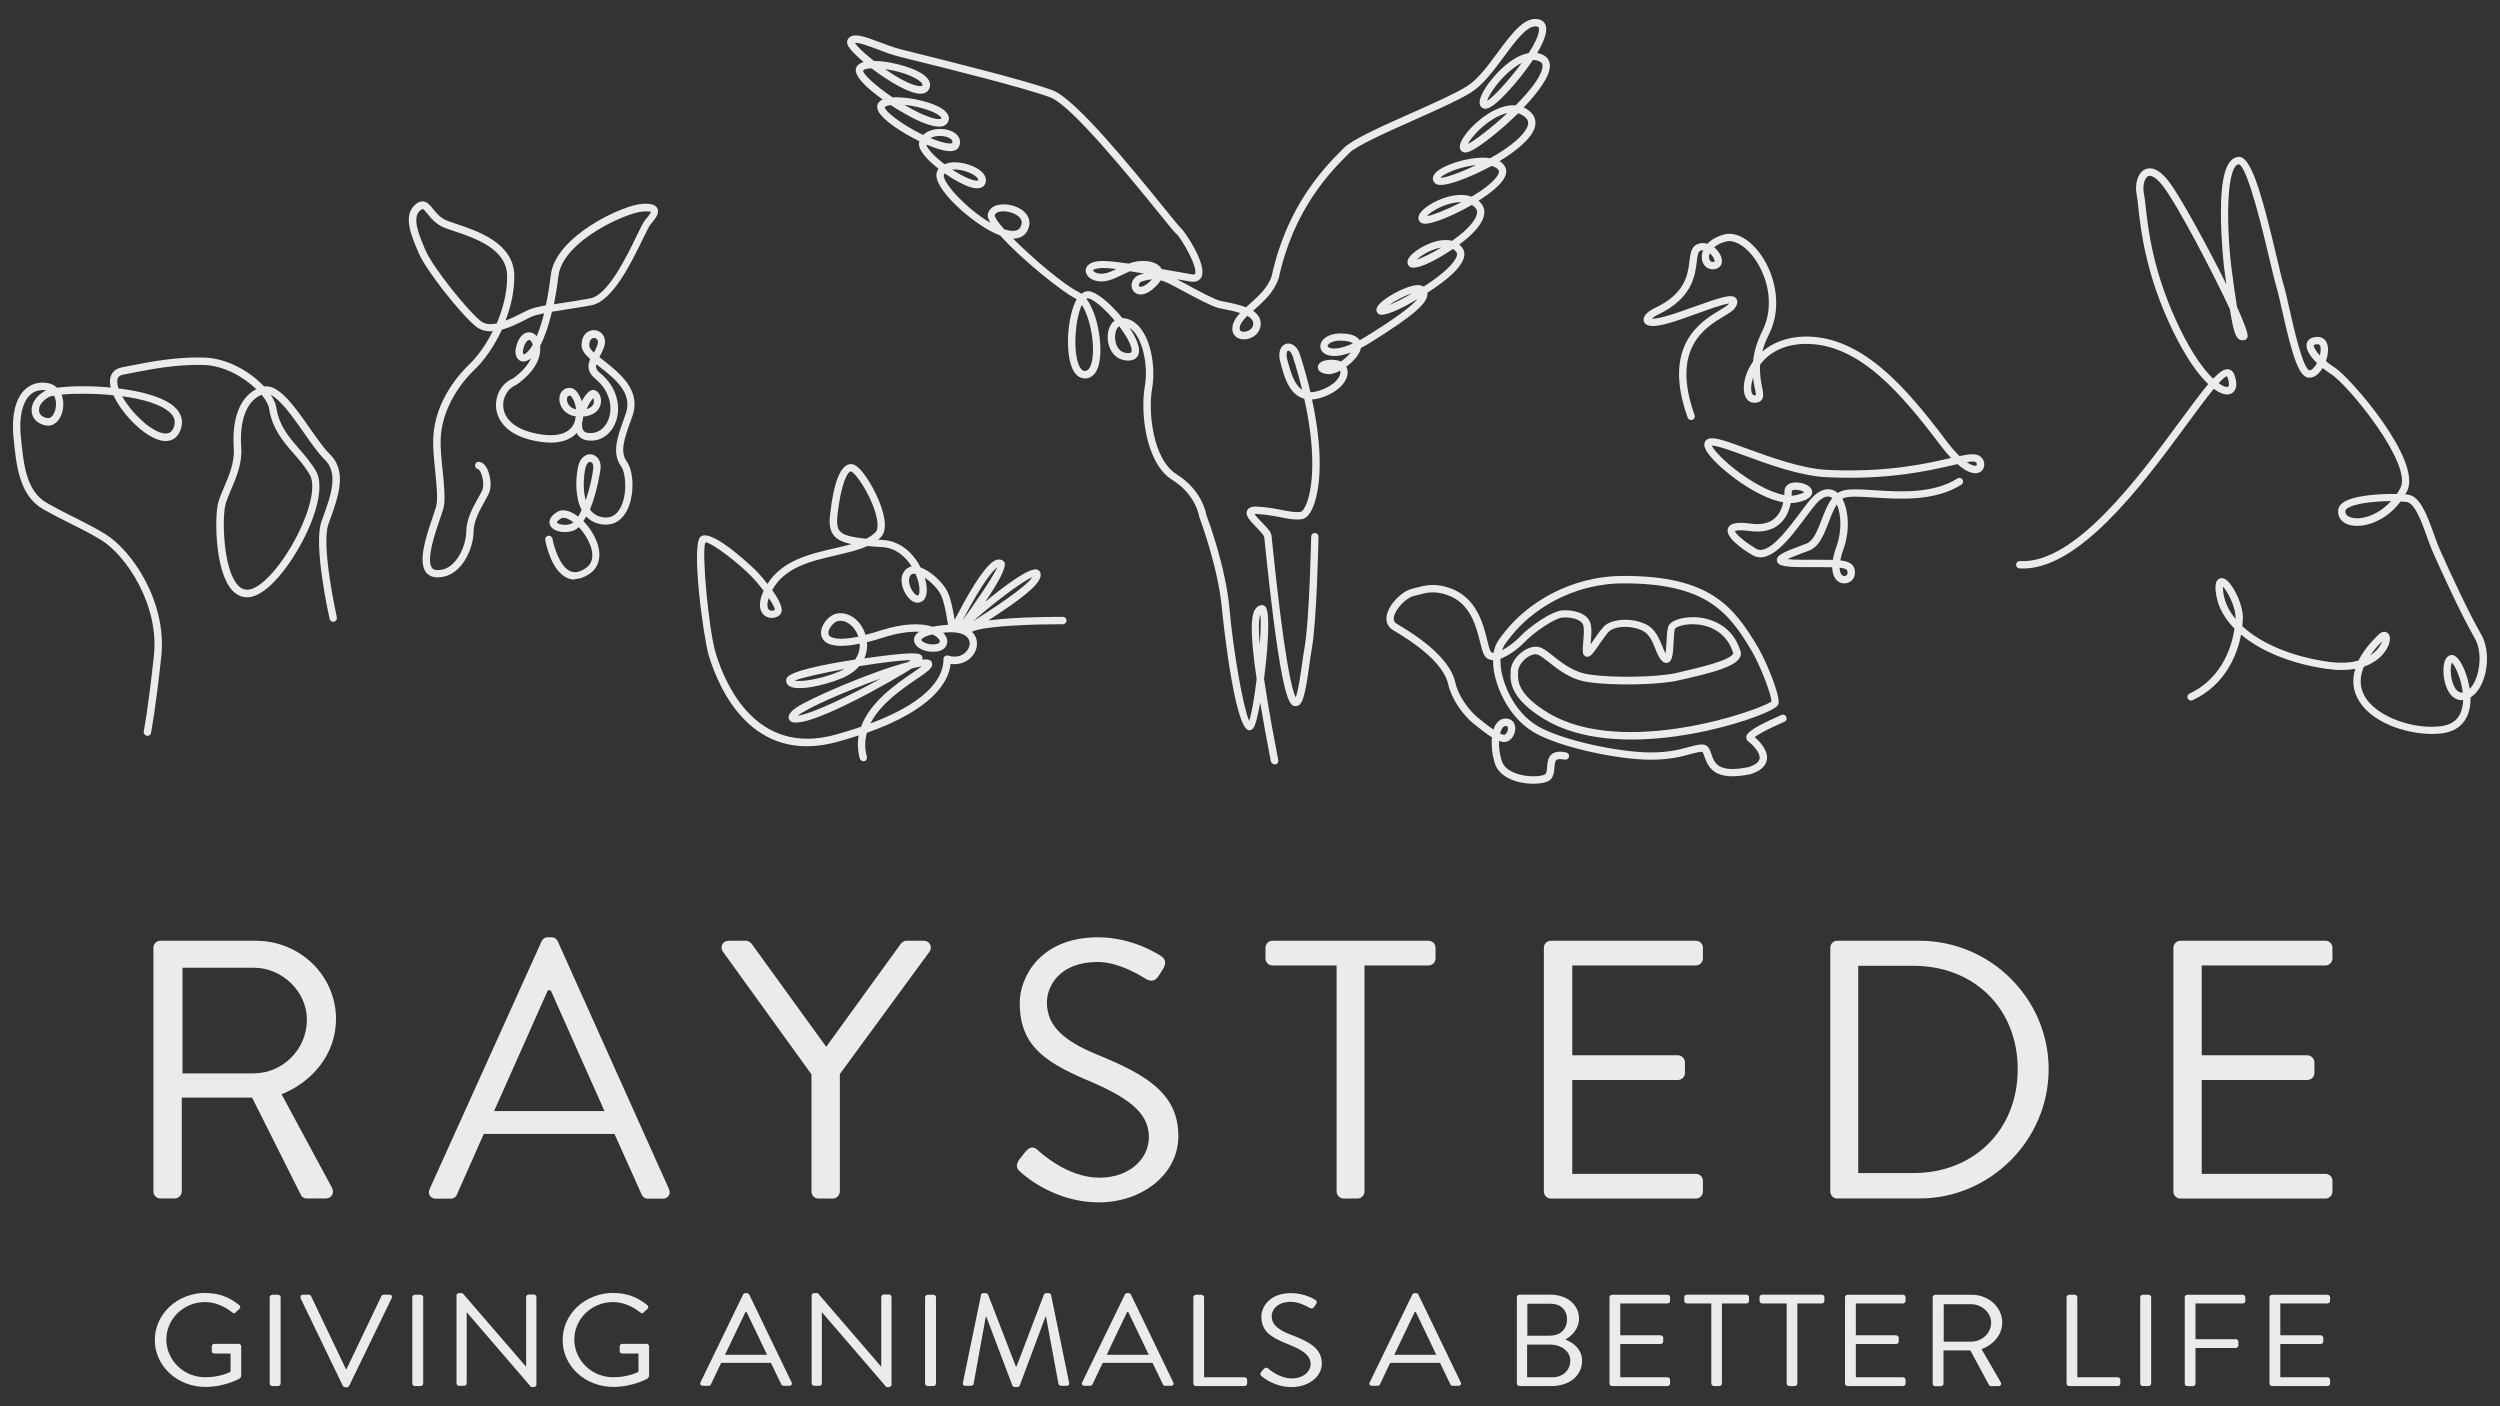 <svg width="96" height="54" viewBox="0 0 96 54" fill="none" xmlns="http://www.w3.org/2000/svg"><rect x="0" y="0" width="96" height="54" fill="#333333" stroke="none"/><g opacity="0.9" clip-path="url(#clip0_2810_48036)"><path d="M7.887 49.651C8.43 49.651 8.823 49.827 9.191 50.118C9.234 50.158 9.239 50.217 9.197 50.257C9.149 50.302 9.089 50.353 9.047 50.395C8.999 50.447 8.965 50.441 8.908 50.39C8.634 50.166 8.246 49.999 7.884 49.999C7.032 49.999 6.387 50.661 6.387 51.437C6.387 52.212 7.032 52.886 7.884 52.886C8.478 52.886 8.854 52.676 8.854 52.676V51.975H8.235C8.175 51.975 8.133 51.935 8.133 51.884V51.7C8.133 51.644 8.175 51.604 8.235 51.604H9.166C9.22 51.604 9.262 51.649 9.262 51.7V52.846L9.22 52.925C9.22 52.925 8.671 53.257 7.889 53.257C6.811 53.257 5.945 52.459 5.945 51.457C5.945 50.455 6.811 49.648 7.889 49.648" fill="white"/><path d="M10.357 49.812C10.357 49.764 10.405 49.719 10.459 49.719H10.674C10.728 49.719 10.776 49.764 10.776 49.812V53.129C10.776 53.18 10.728 53.225 10.674 53.225H10.459C10.405 53.225 10.357 53.18 10.357 53.129V49.812Z" fill="white"/><path d="M11.547 49.845C11.516 49.78 11.559 49.715 11.638 49.715H11.853C11.901 49.715 11.935 49.746 11.944 49.769L13.285 52.576H13.305L14.646 49.769C14.657 49.743 14.694 49.715 14.737 49.715H14.952C15.031 49.715 15.076 49.78 15.042 49.845L13.407 53.218C13.39 53.249 13.356 53.272 13.313 53.272H13.259C13.223 53.272 13.183 53.247 13.166 53.218L11.539 49.845H11.547Z" fill="white"/><path d="M15.832 49.812C15.832 49.764 15.88 49.719 15.934 49.719H16.149C16.203 49.719 16.251 49.764 16.251 49.812V53.129C16.251 53.18 16.203 53.225 16.149 53.225H15.934C15.88 53.225 15.832 53.18 15.832 53.129V49.812Z" fill="white"/><path d="M17.527 49.747C17.527 49.696 17.576 49.656 17.629 49.656H17.762L20.193 52.472H20.204V49.801C20.204 49.752 20.247 49.707 20.306 49.707H20.496C20.547 49.707 20.598 49.752 20.598 49.801V53.174C20.598 53.225 20.55 53.264 20.496 53.264H20.397L17.926 50.395H17.921V53.12C17.921 53.171 17.878 53.216 17.819 53.216H17.632C17.578 53.216 17.53 53.171 17.53 53.12V49.747H17.527Z" fill="white"/><path d="M23.558 49.651C24.101 49.651 24.495 49.827 24.86 50.118C24.902 50.158 24.908 50.217 24.866 50.257C24.817 50.302 24.758 50.353 24.715 50.395C24.667 50.447 24.634 50.441 24.574 50.39C24.299 50.166 23.912 49.999 23.55 49.999C22.698 49.999 22.053 50.661 22.053 51.437C22.053 52.212 22.701 52.886 23.55 52.886C24.141 52.886 24.517 52.676 24.517 52.676V51.975H23.898C23.838 51.975 23.796 51.935 23.796 51.884V51.7C23.796 51.644 23.838 51.604 23.898 51.604H24.829C24.883 51.604 24.925 51.649 24.925 51.7V52.846L24.883 52.925C24.883 52.925 24.334 53.257 23.552 53.257C22.474 53.257 21.605 52.459 21.605 51.457C21.605 50.455 22.474 49.648 23.552 49.648" fill="white"/><path d="M29.456 52.025C29.192 51.479 28.932 50.927 28.669 50.381H28.626L27.84 52.025H29.456ZM26.897 53.086L28.533 49.713C28.55 49.682 28.575 49.656 28.623 49.656H28.677C28.725 49.656 28.754 49.682 28.771 49.713L30.398 53.086C30.429 53.151 30.387 53.216 30.307 53.216H30.092C30.044 53.216 30.01 53.185 30.002 53.16L29.603 52.333H27.692L27.299 53.16C27.288 53.185 27.257 53.216 27.209 53.216H26.991C26.911 53.216 26.866 53.151 26.9 53.086" fill="white"/><path d="M31.164 49.747C31.164 49.696 31.212 49.656 31.266 49.656H31.402L33.83 52.472H33.841V49.801C33.841 49.752 33.884 49.707 33.943 49.707H34.133C34.186 49.707 34.234 49.752 34.234 49.801V53.174C34.234 53.225 34.186 53.264 34.133 53.264H34.036L31.566 50.395H31.56V53.12C31.56 53.171 31.518 53.216 31.458 53.216H31.269C31.215 53.216 31.167 53.171 31.167 53.12V49.747H31.164Z" fill="white"/><path d="M35.523 49.812C35.523 49.764 35.572 49.719 35.625 49.719H35.84C35.894 49.719 35.942 49.764 35.942 49.812V53.129C35.942 53.18 35.894 53.225 35.84 53.225H35.625C35.572 53.225 35.523 53.18 35.523 53.129V49.812Z" fill="white"/><path d="M37.664 49.727C37.675 49.687 37.717 49.656 37.763 49.656H37.848C37.884 49.656 37.93 49.682 37.941 49.71L39.008 52.472H39.036L40.086 49.71C40.097 49.682 40.14 49.656 40.177 49.656H40.264C40.307 49.656 40.349 49.687 40.361 49.727L41.054 53.095C41.071 53.165 41.037 53.216 40.958 53.216H40.743C40.7 53.216 40.658 53.179 40.646 53.145L40.168 50.565H40.145L39.155 53.211C39.144 53.242 39.096 53.264 39.064 53.264H38.968C38.937 53.264 38.886 53.239 38.878 53.211L37.876 50.565H37.853L37.386 53.145C37.381 53.179 37.33 53.216 37.29 53.216H37.075C36.993 53.216 36.962 53.165 36.976 53.095L37.672 49.727H37.664Z" fill="white"/><path d="M44.113 52.025C43.849 51.479 43.589 50.927 43.326 50.381H43.281L42.497 52.025H44.113ZM41.554 53.086L43.193 49.713C43.21 49.682 43.235 49.656 43.283 49.656H43.337C43.385 49.656 43.411 49.682 43.428 49.713L45.055 53.086C45.086 53.151 45.044 53.216 44.962 53.216H44.746C44.698 53.216 44.667 53.185 44.656 53.16L44.257 52.333H42.344L41.951 53.16C41.939 53.185 41.908 53.216 41.86 53.216H41.645C41.566 53.216 41.52 53.151 41.554 53.086Z" fill="white"/><path d="M45.824 49.812C45.824 49.764 45.867 49.719 45.926 49.719H46.136C46.189 49.719 46.237 49.764 46.237 49.812V52.888H47.788C47.848 52.888 47.89 52.934 47.89 52.982V53.129C47.89 53.18 47.848 53.225 47.788 53.225H45.926C45.867 53.225 45.824 53.18 45.824 53.129V49.812Z" fill="white"/><path d="M48.426 52.69C48.451 52.659 48.48 52.625 48.505 52.594C48.559 52.529 48.618 52.489 48.695 52.548C48.731 52.58 49.125 52.931 49.606 52.931C50.042 52.931 50.328 52.673 50.328 52.379C50.328 52.031 50.005 51.827 49.385 51.586C48.794 51.346 48.437 51.119 48.437 50.55C48.437 50.208 48.729 49.656 49.583 49.656C50.11 49.656 50.503 49.911 50.503 49.911C50.537 49.928 50.599 49.987 50.537 50.081C50.514 50.112 50.495 50.146 50.472 50.174C50.424 50.245 50.37 50.265 50.282 50.219C50.245 50.2 49.906 49.99 49.578 49.99C49.006 49.99 48.833 50.33 48.833 50.542C48.833 50.879 49.108 51.074 49.561 51.249C50.288 51.524 50.758 51.782 50.758 52.362C50.758 52.882 50.223 53.264 49.595 53.264C48.966 53.264 48.528 52.916 48.46 52.857C48.417 52.823 48.364 52.783 48.429 52.687" fill="white"/><path d="M55.154 52.025C54.891 51.479 54.631 50.927 54.368 50.381H54.325L53.539 52.025H55.154ZM52.596 53.086L54.232 49.713C54.249 49.682 54.274 49.656 54.322 49.656H54.376C54.424 49.656 54.453 49.682 54.467 49.713L56.094 53.086C56.125 53.151 56.083 53.216 56.001 53.216H55.786C55.737 53.216 55.706 53.185 55.695 53.16L55.296 52.333H53.383L52.99 53.16C52.981 53.185 52.947 53.216 52.899 53.216H52.684C52.605 53.216 52.559 53.151 52.593 53.086" fill="white"/><path d="M59.53 51.288C59.943 51.288 60.175 51.011 60.175 50.663C60.175 50.315 59.943 50.063 59.53 50.063H58.65V51.291H59.53V51.288ZM59.621 52.887C60.014 52.887 60.3 52.613 60.3 52.25C60.3 51.888 59.949 51.633 59.53 51.633H58.641V52.887H59.623H59.621ZM58.248 49.808C58.248 49.76 58.291 49.715 58.35 49.715H59.53C60.187 49.715 60.634 50.111 60.634 50.637C60.634 51.022 60.359 51.302 60.107 51.438C60.393 51.549 60.752 51.795 60.752 52.256C60.752 52.816 60.274 53.224 59.578 53.224H58.35C58.291 53.224 58.248 53.179 58.248 53.128V49.808Z" fill="white"/><path d="M61.805 49.812C61.805 49.764 61.847 49.719 61.907 49.719H64.029C64.088 49.719 64.131 49.764 64.131 49.812V49.956C64.131 50.007 64.088 50.053 64.029 50.053H62.218V51.275H63.763C63.817 51.275 63.868 51.321 63.868 51.371V51.516C63.868 51.572 63.817 51.609 63.763 51.609H62.218V52.888H64.029C64.088 52.888 64.131 52.934 64.131 52.982V53.129C64.131 53.18 64.088 53.225 64.029 53.225H61.907C61.847 53.225 61.805 53.18 61.805 53.129V49.812Z" fill="white"/><path d="M65.714 50.052H64.778C64.718 50.052 64.676 50.006 64.676 49.955V49.808C64.676 49.76 64.718 49.715 64.778 49.715H67.061C67.121 49.715 67.163 49.76 67.163 49.808V49.955C67.163 50.006 67.121 50.052 67.061 50.052H66.122V53.128C66.122 53.179 66.074 53.224 66.02 53.224H65.816C65.763 53.224 65.714 53.179 65.714 53.128V50.052Z" fill="white"/><path d="M68.608 50.052H67.671C67.612 50.052 67.566 50.006 67.566 49.955V49.808C67.566 49.76 67.612 49.715 67.671 49.715H69.955C70.014 49.715 70.057 49.76 70.057 49.808V49.955C70.057 50.006 70.014 50.052 69.955 50.052H69.018V53.128C69.018 53.179 68.97 53.224 68.916 53.224H68.713C68.659 53.224 68.608 53.179 68.608 53.128V50.052Z" fill="white"/><path d="M70.848 49.812C70.848 49.764 70.89 49.719 70.95 49.719H73.072C73.131 49.719 73.174 49.764 73.174 49.812V49.956C73.174 50.007 73.131 50.053 73.072 50.053H71.264V51.275H72.809C72.862 51.275 72.911 51.321 72.911 51.371V51.516C72.911 51.572 72.862 51.609 72.809 51.609H71.264V52.888H73.072C73.131 52.888 73.174 52.934 73.174 52.982V53.129C73.174 53.18 73.131 53.225 73.072 53.225H70.95C70.89 53.225 70.848 53.18 70.848 53.129V49.812Z" fill="white"/><path d="M75.684 51.521C76.1 51.521 76.459 51.202 76.459 50.788C76.459 50.406 76.1 50.081 75.684 50.081H74.639V51.519H75.684V51.521ZM74.215 49.812C74.215 49.764 74.257 49.719 74.317 49.719H75.712C76.357 49.719 76.886 50.188 76.886 50.786C76.886 51.247 76.558 51.632 76.091 51.807L76.83 53.081C76.867 53.146 76.83 53.228 76.736 53.228H76.462C76.414 53.228 76.388 53.202 76.377 53.183L75.661 51.855H74.631V53.134C74.631 53.185 74.583 53.231 74.529 53.231H74.317C74.257 53.231 74.215 53.185 74.215 53.134V49.815V49.812Z" fill="white"/><path d="M79.356 49.812C79.356 49.764 79.398 49.719 79.457 49.719H79.667C79.721 49.719 79.769 49.764 79.769 49.812V52.888H81.319C81.379 52.888 81.421 52.934 81.421 52.982V53.129C81.421 53.18 81.379 53.225 81.319 53.225H79.457C79.398 53.225 79.356 53.18 79.356 53.129V49.812Z" fill="white"/><path d="M82.184 49.812C82.184 49.764 82.232 49.719 82.285 49.719H82.501C82.554 49.719 82.605 49.764 82.605 49.812V53.129C82.605 53.18 82.557 53.225 82.501 53.225H82.285C82.232 53.225 82.184 53.18 82.184 53.129V49.812Z" fill="white"/><path d="M83.894 49.812C83.894 49.764 83.937 49.719 83.996 49.719H86.116C86.175 49.719 86.221 49.764 86.221 49.812V49.956C86.221 50.007 86.175 50.053 86.116 50.053H84.308V51.425H85.853C85.909 51.425 85.955 51.471 85.955 51.521V51.666C85.955 51.717 85.907 51.762 85.853 51.762H84.308V53.132C84.308 53.183 84.26 53.228 84.206 53.228H83.996C83.937 53.228 83.894 53.183 83.894 53.132V49.815V49.812Z" fill="white"/><path d="M87.148 49.812C87.148 49.764 87.191 49.719 87.253 49.719H89.373C89.432 49.719 89.475 49.764 89.475 49.812V49.956C89.475 50.007 89.429 50.053 89.373 50.053H87.564V51.275H89.112C89.163 51.275 89.214 51.321 89.214 51.371V51.516C89.214 51.572 89.163 51.609 89.112 51.609H87.564V52.888H89.373C89.432 52.888 89.475 52.934 89.475 52.982V53.129C89.475 53.18 89.429 53.225 89.373 53.225H87.253C87.194 53.225 87.148 53.18 87.148 53.129V49.812Z" fill="white"/><path d="M9.751 41.216C10.84 41.216 11.785 40.31 11.785 39.153C11.785 38.078 10.837 37.161 9.751 37.161H7.008V41.219H9.751V41.216ZM5.891 36.394C5.891 36.252 6.004 36.125 6.159 36.125H9.821C11.517 36.125 12.903 37.455 12.903 39.136C12.903 40.435 12.04 41.525 10.812 42.02L12.748 45.611C12.847 45.795 12.748 46.021 12.507 46.021H11.785C11.658 46.021 11.587 45.95 11.559 45.894L9.68 42.147H6.98V45.752C6.98 45.894 6.853 46.021 6.711 46.021H6.159C6.004 46.021 5.891 45.894 5.891 45.752V36.394Z" fill="white"/><path d="M23.212 42.665C22.519 41.126 21.84 39.569 21.149 38.03H21.036L18.973 42.665H23.215H23.212ZM16.497 45.662L20.796 36.148C20.838 36.063 20.909 35.992 21.036 35.992H21.178C21.305 35.992 21.376 36.063 21.418 36.148L25.689 45.662C25.773 45.846 25.66 46.03 25.448 46.03H24.882C24.755 46.03 24.67 45.945 24.642 45.874L23.595 43.542H18.577L17.544 45.874C17.516 45.945 17.431 46.03 17.304 46.03H16.738C16.525 46.03 16.412 45.846 16.497 45.662Z" fill="white"/><path d="M31.161 41.256L27.753 36.535C27.64 36.351 27.753 36.125 27.98 36.125H28.645C28.744 36.125 28.829 36.196 28.871 36.252L31.727 40.197L34.582 36.252C34.624 36.196 34.709 36.125 34.808 36.125H35.473C35.7 36.125 35.813 36.351 35.7 36.535L32.25 41.244V45.755C32.25 45.897 32.123 46.024 31.981 46.024H31.429C31.274 46.024 31.161 45.897 31.161 45.755V41.258V41.256Z" fill="white"/><path d="M39.126 44.544C39.196 44.459 39.267 44.36 39.338 44.275C39.479 44.091 39.635 43.978 39.833 44.148C39.932 44.233 40.965 45.223 42.221 45.223C43.367 45.223 44.117 44.502 44.117 43.667C44.117 42.691 43.269 42.11 41.644 41.434C40.09 40.755 39.157 40.121 39.157 38.508C39.157 37.549 39.921 35.992 42.168 35.992C43.551 35.992 44.584 36.714 44.584 36.714C44.669 36.756 44.839 36.926 44.669 37.195C44.613 37.28 44.556 37.379 44.499 37.464C44.372 37.662 44.231 37.718 44.004 37.591C43.905 37.535 43.014 36.94 42.154 36.94C40.654 36.94 40.201 37.9 40.201 38.494C40.201 39.442 40.922 39.994 42.111 40.489C44.018 41.267 45.249 41.986 45.249 43.627C45.249 45.099 43.849 46.171 42.196 46.171C40.543 46.171 39.397 45.195 39.21 45.025C39.097 44.926 38.956 44.813 39.126 44.544Z" fill="white"/><path d="M51.322 37.073H48.863C48.707 37.073 48.594 36.946 48.594 36.804V36.394C48.594 36.252 48.707 36.125 48.863 36.125H54.856C55.012 36.125 55.125 36.252 55.125 36.394V36.804C55.125 36.946 55.012 37.073 54.856 37.073H52.397V45.755C52.397 45.897 52.27 46.024 52.128 46.024H51.591C51.452 46.024 51.325 45.897 51.325 45.755V37.073H51.322Z" fill="white"/><path d="M59.285 36.394C59.285 36.252 59.398 36.125 59.554 36.125H65.123C65.279 36.125 65.392 36.252 65.392 36.394V36.804C65.392 36.946 65.279 37.073 65.123 37.073H60.375V40.523H64.433C64.574 40.523 64.702 40.65 64.702 40.791V41.202C64.702 41.358 64.574 41.471 64.433 41.471H60.375V45.076H65.123C65.279 45.076 65.392 45.203 65.392 45.345V45.755C65.392 45.897 65.279 46.024 65.123 46.024H59.554C59.398 46.024 59.285 45.897 59.285 45.755V36.397V36.394Z" fill="white"/><path d="M73.478 45.045C75.796 45.045 77.48 43.392 77.48 41.057C77.48 38.723 75.799 37.087 73.478 37.087H71.356V45.045H73.478ZM70.283 36.394C70.283 36.252 70.396 36.125 70.538 36.125H73.705C76.433 36.125 78.668 38.346 78.668 41.057C78.668 43.769 76.435 46.021 73.705 46.021H70.538C70.396 46.021 70.283 45.894 70.283 45.752V36.394Z" fill="white"/><path d="M83.459 36.394C83.459 36.252 83.572 36.125 83.728 36.125H89.297C89.453 36.125 89.566 36.252 89.566 36.394V36.804C89.566 36.946 89.453 37.073 89.297 37.073H84.546V40.523H88.604C88.745 40.523 88.873 40.65 88.873 40.791V41.202C88.873 41.358 88.745 41.471 88.604 41.471H84.546V45.076H89.297C89.453 45.076 89.566 45.203 89.566 45.345V45.755C89.566 45.897 89.453 46.024 89.297 46.024H83.728C83.572 46.024 83.459 45.897 83.459 45.755V36.397V36.394Z" fill="white"/><path d="M93.39 28.184C92.366 28.184 90.982 27.728 90.518 26.792C90.382 26.517 90.3 26.144 90.442 25.682C90.133 25.739 89.768 25.747 89.344 25.685C87.974 25.487 86.819 25.009 86.058 24.369C85.928 25.046 85.515 26.274 84.196 26.888C84.125 26.922 84.04 26.888 84.009 26.82C83.975 26.749 84.009 26.664 84.077 26.633C85.385 26.025 85.721 24.709 85.806 24.14C85.421 23.75 85.175 23.311 85.102 22.847C85.045 22.496 85.076 22.312 85.198 22.233C85.243 22.204 85.336 22.168 85.467 22.253C85.772 22.456 86.208 23.345 86.115 23.897C86.115 23.905 86.115 23.959 86.103 24.044C86.811 24.703 87.974 25.204 89.38 25.408C89.887 25.481 90.272 25.448 90.566 25.365C90.716 25.063 90.959 24.732 91.336 24.369C91.5 24.211 91.624 24.265 91.67 24.296C91.786 24.372 91.806 24.547 91.724 24.763C91.599 25.088 91.291 25.419 90.773 25.6C90.611 25.985 90.609 26.345 90.77 26.67C91.206 27.547 92.751 28.04 93.784 27.878C94.231 27.808 94.494 27.544 94.565 27.097C94.576 27.026 94.582 26.956 94.585 26.882C94.239 26.919 93.959 26.619 93.86 26.096C93.795 25.753 93.806 25.218 94.106 25.156C94.197 25.136 94.29 25.181 94.384 25.286C94.559 25.487 94.76 25.954 94.836 26.452C94.913 26.376 94.981 26.274 95.04 26.149C95.244 25.713 95.309 24.986 95.023 24.494C94.466 23.534 93.591 21.587 93.424 21.208C93.351 21.041 93.274 20.835 93.198 20.617C93.003 20.071 92.734 19.321 92.422 19.278C92.357 19.27 92.275 19.261 92.182 19.258C91.557 20.09 90.665 20.297 90.195 20.15C89.91 20.062 89.757 19.85 89.785 19.584C89.796 19.485 89.85 19.394 89.946 19.318C90.32 19.024 91.378 18.953 92.038 18.97C92.086 18.899 92.131 18.823 92.174 18.741C92.66 17.835 90.173 14.781 89.513 14.366C89.403 14.295 89.293 14.218 89.188 14.133C89.063 14.34 88.894 14.496 88.695 14.504C88.288 14.53 88.039 13.726 87.634 11.923C87.549 11.544 87.476 11.219 87.416 11.026C87.36 10.845 87.275 10.486 87.167 10.027C86.933 9.034 86.313 6.399 85.968 6.306C85.523 6.368 85.469 8.383 85.679 10.217C85.755 10.803 85.829 11.346 85.9 11.782C86.174 12.385 86.341 12.829 86.307 12.945C86.293 12.987 86.251 13.036 86.208 13.053C86.109 13.086 86.035 13.061 85.99 13.036C85.849 12.948 85.761 12.724 85.625 11.867C84.952 10.421 83.63 7.905 83.081 7.175C82.84 6.858 82.623 6.705 82.492 6.762C82.348 6.827 82.269 7.149 82.325 7.424C82.351 7.543 82.368 7.712 82.393 7.93C82.492 8.827 82.676 10.5 83.715 12.631C84.204 13.635 84.652 14.224 84.986 14.541C85.234 14.278 85.416 14.159 85.571 14.182C85.631 14.19 85.738 14.227 85.795 14.38C86.001 14.926 85.75 15.084 85.668 15.118C85.509 15.189 85.283 15.132 85.011 14.931C84.7 15.308 84.303 15.848 83.933 16.352C82.289 18.588 79.796 21.964 77.551 21.828C77.472 21.822 77.413 21.757 77.418 21.678C77.424 21.602 77.483 21.539 77.568 21.545C79.651 21.672 82.096 18.37 83.704 16.182C84.168 15.551 84.519 15.079 84.796 14.75C84.403 14.377 83.939 13.729 83.46 12.75C82.399 10.576 82.212 8.873 82.11 7.956C82.088 7.749 82.071 7.585 82.048 7.478C81.972 7.104 82.071 6.637 82.376 6.501C82.566 6.416 82.88 6.433 83.31 7.002C83.698 7.517 84.742 9.402 85.492 10.919C85.464 10.718 85.436 10.494 85.401 10.251C85.401 10.239 85.288 9.243 85.283 8.244C85.277 6.793 85.484 6.088 85.939 6.026C86.415 5.961 86.805 7.243 87.448 9.962C87.555 10.415 87.637 10.772 87.691 10.941C87.753 11.145 87.83 11.476 87.915 11.861C88.07 12.552 88.432 14.173 88.687 14.221C88.78 14.216 88.888 14.1 88.973 13.941C88.704 13.681 88.523 13.403 88.579 13.185C88.602 13.098 88.684 12.951 88.976 12.936C89.216 12.925 89.383 13.095 89.397 13.381C89.403 13.525 89.375 13.7 89.315 13.867C89.417 13.952 89.533 14.037 89.666 14.122C90.227 14.476 93.051 17.702 92.425 18.871C92.406 18.907 92.386 18.944 92.363 18.981C92.4 18.984 92.434 18.987 92.462 18.992C92.943 19.058 93.206 19.799 93.464 20.515C93.54 20.727 93.611 20.928 93.682 21.087C94.146 22.131 94.842 23.611 95.269 24.347C95.606 24.927 95.538 25.75 95.298 26.262C95.184 26.5 95.037 26.678 94.868 26.78C94.873 27.004 94.845 27.222 94.774 27.417C94.624 27.825 94.296 28.079 93.829 28.153C93.693 28.173 93.546 28.184 93.39 28.184ZM94.152 25.445C94.098 25.549 94.067 25.982 94.228 26.33C94.316 26.523 94.429 26.613 94.57 26.594C94.511 26.067 94.279 25.561 94.152 25.445ZM91.469 24.632C91.288 24.814 91.138 24.989 91.016 25.165C91.143 25.082 91.237 24.995 91.302 24.918C91.392 24.811 91.443 24.712 91.472 24.632H91.469ZM85.359 22.524C85.359 22.578 85.359 22.663 85.382 22.802C85.436 23.141 85.594 23.466 85.846 23.767C85.863 23.308 85.532 22.7 85.359 22.524ZM91.817 19.241C91.194 19.247 90.382 19.329 90.119 19.533C90.096 19.55 90.068 19.578 90.065 19.607C90.051 19.734 90.122 19.824 90.277 19.87C90.645 19.983 91.305 19.807 91.817 19.241ZM85.195 14.714C85.373 14.844 85.501 14.878 85.554 14.855C85.597 14.838 85.617 14.705 85.532 14.476C85.523 14.456 85.517 14.45 85.517 14.45C85.458 14.45 85.342 14.552 85.195 14.714ZM89.001 13.217C89.001 13.217 88.99 13.217 88.987 13.217C88.891 13.222 88.854 13.245 88.851 13.256C88.837 13.313 88.911 13.463 89.083 13.65C89.106 13.562 89.117 13.474 89.114 13.395C89.106 13.234 89.044 13.219 89.001 13.219V13.217Z" fill="white"/><path d="M70.821 22.404C70.716 22.404 70.612 22.361 70.532 22.285C70.456 22.208 70.362 22.061 70.357 21.784C70.159 21.778 69.915 21.778 69.635 21.778H69.233C68.427 21.778 68.266 21.699 68.234 21.538C68.195 21.325 68.484 21.206 69.089 20.98C69.197 20.941 69.301 20.901 69.383 20.867C69.644 20.759 69.799 20.349 69.952 19.953C70.068 19.653 70.184 19.347 70.357 19.127C70.351 19.121 70.346 19.118 70.34 19.112C70.21 19.022 70.043 19.064 69.847 19.237C69.72 19.347 69.531 19.602 69.33 19.874C68.718 20.694 67.954 21.713 67.284 21.311C66.885 21.073 66.237 20.624 66.353 20.293C66.443 20.035 66.868 20.058 67.227 20.108C67.623 20.162 67.934 20.094 68.15 19.902C68.339 19.735 68.433 19.497 68.478 19.288C67.434 19.107 66.072 18.034 65.631 17.465C65.458 17.242 65.407 17.083 65.472 16.962C65.617 16.69 66.106 16.868 67.085 17.228C67.968 17.55 69.18 17.995 70.164 18.043C72.442 18.153 73.959 17.805 74.865 17.598C74.885 17.593 74.902 17.59 74.921 17.587C74.788 17.446 74.644 17.276 74.486 17.064C73.008 15.111 71.398 13.206 69.361 13.206C69.347 13.206 69.332 13.206 69.318 13.206C68.447 13.218 67.9 13.586 67.589 13.999C67.564 14.364 67.62 14.65 67.663 14.862C67.708 15.083 67.739 15.241 67.643 15.36C67.555 15.467 67.411 15.467 67.363 15.467C67.122 15.467 66.964 15.252 66.961 14.916C66.961 14.601 67.074 14.228 67.315 13.888C67.349 13.549 67.451 13.153 67.677 12.703C68.189 11.681 67.833 10.487 67.286 9.81C66.958 9.403 66.573 9.199 66.279 9.273C66.072 9.327 65.925 9.409 65.823 9.496C65.829 9.499 65.835 9.505 65.838 9.508C66.01 9.655 66.169 9.907 66.109 10.116C66.075 10.235 65.979 10.314 65.84 10.337C65.608 10.374 65.407 10.229 65.359 9.989C65.334 9.867 65.348 9.737 65.399 9.61C65.359 9.61 65.323 9.615 65.286 9.632C65.206 9.669 65.184 9.819 65.156 10.057C65.09 10.583 64.98 11.463 63.664 12.083C63.548 12.137 63.474 12.193 63.432 12.233C63.506 12.239 63.644 12.23 63.902 12.162C64.239 12.074 64.666 11.919 65.079 11.772C66.14 11.39 66.525 11.271 66.672 11.463C66.777 11.599 66.661 11.772 66.621 11.828C66.548 11.936 66.401 12.024 66.197 12.145C65.481 12.575 64.151 13.373 65.073 15.94C65.099 16.014 65.062 16.096 64.989 16.121C64.915 16.147 64.833 16.11 64.807 16.036C63.806 13.249 65.323 12.34 66.053 11.902C66.205 11.811 66.35 11.723 66.389 11.667C66.389 11.664 66.395 11.658 66.398 11.656C66.169 11.678 65.606 11.882 65.178 12.038C64.759 12.19 64.326 12.346 63.975 12.437C63.656 12.521 63.217 12.601 63.127 12.349C63.064 12.179 63.225 11.978 63.545 11.828C64.72 11.276 64.81 10.552 64.875 10.026C64.912 9.734 64.943 9.485 65.167 9.38C65.291 9.324 65.427 9.318 65.566 9.361C65.707 9.208 65.92 9.08 66.208 9.004C66.616 8.896 67.103 9.134 67.507 9.635C68.11 10.379 68.498 11.698 67.932 12.83C67.81 13.07 67.728 13.294 67.674 13.498C68.059 13.17 68.602 12.935 69.316 12.923C71.495 12.901 73.184 14.867 74.712 16.894C74.921 17.171 75.097 17.369 75.247 17.514C75.502 17.46 75.694 17.431 75.841 17.448C76.025 17.468 76.167 17.604 76.192 17.782C76.215 17.941 76.135 18.085 75.997 18.145C75.861 18.201 75.601 18.204 75.168 17.822C75.094 17.839 75.018 17.856 74.933 17.876C74.013 18.085 72.474 18.436 70.153 18.326C69.126 18.278 67.892 17.825 66.992 17.494C66.505 17.315 65.903 17.098 65.733 17.112C65.772 17.213 66.041 17.567 66.633 18.029C67.176 18.453 67.926 18.903 68.52 19.011C68.523 18.951 68.523 18.906 68.523 18.872C68.523 18.722 68.617 18.555 68.894 18.529C69.154 18.504 69.545 18.62 69.584 18.86C69.63 19.149 69.183 19.254 69.035 19.288C68.95 19.308 68.86 19.316 68.766 19.316C68.713 19.579 68.597 19.891 68.345 20.114C68.065 20.363 67.677 20.457 67.196 20.392C66.706 20.324 66.624 20.397 66.621 20.4C66.63 20.448 66.837 20.711 67.436 21.071C67.889 21.342 68.625 20.358 69.112 19.707C69.332 19.412 69.522 19.158 69.669 19.027C70.068 18.677 70.365 18.784 70.507 18.88C70.529 18.895 70.549 18.912 70.569 18.931C70.586 18.92 70.6 18.912 70.617 18.9C70.872 18.753 71.33 18.781 71.967 18.824C72.921 18.886 74.225 18.971 75.165 18.374C75.23 18.331 75.318 18.351 75.36 18.416C75.403 18.481 75.383 18.569 75.318 18.611C74.302 19.257 72.943 19.169 71.95 19.104C71.432 19.07 70.943 19.039 70.762 19.143C70.756 19.146 70.75 19.149 70.745 19.152C70.996 19.605 71.036 20.4 70.796 21.065C70.733 21.238 70.691 21.39 70.668 21.518C70.892 21.543 71.033 21.594 71.124 21.69C71.203 21.773 71.237 21.883 71.228 22.027C71.22 22.183 71.121 22.316 70.974 22.372C70.926 22.392 70.875 22.401 70.824 22.401L70.821 22.404ZM70.64 21.801C70.645 21.939 70.68 22.033 70.73 22.081C70.784 22.135 70.844 22.121 70.869 22.112C70.886 22.106 70.94 22.078 70.945 22.013C70.951 21.922 70.926 21.897 70.917 21.886C70.878 21.843 70.781 21.818 70.643 21.801H70.64ZM69.935 21.495C70.105 21.495 70.252 21.495 70.379 21.501C70.405 21.351 70.45 21.175 70.524 20.972C70.736 20.386 70.699 19.738 70.535 19.37C70.413 19.554 70.314 19.808 70.221 20.055C70.048 20.508 69.867 20.977 69.497 21.13C69.409 21.167 69.304 21.206 69.194 21.246C69.041 21.303 68.795 21.396 68.642 21.47C68.752 21.484 68.933 21.495 69.239 21.495H69.641C69.748 21.495 69.847 21.495 69.941 21.495H69.935ZM68.959 18.807C68.922 18.807 68.885 18.81 68.854 18.821C68.803 18.835 68.803 18.852 68.803 18.866C68.803 18.906 68.803 18.962 68.798 19.033C68.857 19.033 68.914 19.025 68.965 19.013C69.163 18.968 69.248 18.923 69.281 18.897C69.225 18.855 69.083 18.81 68.959 18.81V18.807ZM75.524 17.745C75.773 17.921 75.884 17.881 75.884 17.881C75.912 17.87 75.909 17.836 75.909 17.819C75.909 17.805 75.892 17.737 75.807 17.726C75.734 17.717 75.64 17.726 75.524 17.745ZM67.318 14.505C67.267 14.658 67.244 14.797 67.244 14.91C67.244 15.009 67.269 15.179 67.363 15.179C67.417 15.179 67.431 15.17 67.431 15.17C67.431 15.148 67.405 15.018 67.385 14.913C67.363 14.802 67.335 14.667 67.318 14.502V14.505ZM65.656 9.726C65.628 9.802 65.622 9.873 65.634 9.929C65.645 9.983 65.682 10.074 65.795 10.057C65.806 10.057 65.832 10.051 65.838 10.04C65.852 9.986 65.789 9.842 65.656 9.726Z" fill="white"/><path d="M48.938 29.345C48.873 29.345 48.813 29.297 48.799 29.229C48.629 28.352 48.496 27.61 48.391 26.977C48.312 27.424 48.23 27.769 48.165 27.899C48.114 27.995 48.049 28.044 47.973 28.044C47.384 28.038 46.925 23.419 46.923 23.374C46.776 21.753 46.06 19.879 46.054 19.859C46.051 19.848 46.048 19.837 46.045 19.828C46.045 19.82 45.921 18.991 45.029 18.439C43.954 17.774 43.798 15.75 43.957 14.865C44.107 14.03 43.875 12.923 43.374 12.584C43.617 12.952 43.773 13.308 43.736 13.54C43.722 13.628 43.654 13.837 43.346 13.846C43.032 13.854 42.777 13.696 42.638 13.41C42.474 13.073 42.508 12.637 42.712 12.391C42.74 12.36 42.768 12.332 42.8 12.306C42.468 11.913 42.084 11.556 41.818 11.46C41.801 11.455 41.767 11.443 41.718 11.474C42.168 12.072 42.361 13.328 42.2 13.982C42.078 14.474 41.801 14.539 41.642 14.531C41.498 14.525 41.297 14.449 41.161 14.109C40.889 13.435 41.005 12.088 41.345 11.489C41.325 11.474 41.305 11.463 41.283 11.452C40.807 11.223 39.22 9.955 38.407 9.043C38.359 9.026 38.309 9.004 38.255 8.981C37.295 8.554 35.779 7.193 35.974 6.61C35.991 6.562 36.011 6.519 36.039 6.48C35.606 6.143 35.258 5.761 35.289 5.498C35.292 5.472 35.297 5.447 35.303 5.421C34.638 5.101 33.953 4.643 33.752 4.312C33.648 4.139 33.682 4.02 33.73 3.952C33.767 3.899 33.82 3.853 33.894 3.819C33.334 3.42 32.705 2.877 32.895 2.56C32.946 2.475 33.039 2.419 33.164 2.382C32.892 2.153 32.68 1.943 32.592 1.802C32.567 1.759 32.487 1.635 32.552 1.519C32.717 1.219 33.186 1.397 33.783 1.621C34.052 1.722 34.327 1.827 34.584 1.892L35.023 2.003C36.347 2.331 39.449 3.101 40.428 3.471C41.308 3.802 43.516 6.522 44.701 7.985C45.015 8.373 45.284 8.704 45.335 8.749C45.499 8.877 46.348 10.144 46.142 10.625C46.102 10.713 45.997 10.857 45.717 10.812C45.57 10.79 45.389 10.756 45.188 10.722C45.295 10.778 45.423 10.846 45.559 10.92C46.009 11.163 46.628 11.497 46.866 11.554C46.925 11.568 47.002 11.582 47.084 11.599C47.316 11.644 47.602 11.704 47.848 11.8C47.891 11.76 47.933 11.723 47.978 11.681C48.312 11.384 48.691 11.044 48.833 10.6C49.422 7.88 50.885 6.409 51.507 5.781L51.609 5.679C51.923 5.359 53.016 4.869 54.173 4.354C55.016 3.978 55.891 3.59 56.329 3.313C56.745 3.053 57.142 2.518 57.523 2C58.061 1.273 58.571 0.585 59.12 0.752C59.25 0.791 59.335 0.885 59.366 1.018C59.417 1.253 59.27 1.629 59.029 2.034C59.117 2.051 59.199 2.079 59.278 2.122C59.434 2.209 59.516 2.351 59.516 2.535C59.513 2.937 59.069 3.542 58.511 4.125C58.607 4.17 58.698 4.233 58.78 4.309C58.947 4.47 59.001 4.674 58.933 4.898C58.803 5.325 58.234 5.792 57.58 6.188C57.662 6.236 57.727 6.298 57.775 6.369C57.835 6.457 57.883 6.607 57.775 6.816C57.637 7.091 57.243 7.413 56.776 7.708C56.816 7.742 56.853 7.781 56.887 7.824C57.065 8.05 57.119 8.461 56.372 9.123C56.284 9.199 56.168 9.293 56.038 9.389C56.083 9.426 56.123 9.471 56.157 9.522C56.329 9.771 56.205 10.105 55.783 10.509C55.577 10.71 55.212 10.982 54.812 11.245C54.815 11.271 54.815 11.293 54.812 11.322C54.784 11.627 54.394 12.06 52.574 13.184C52.464 13.252 52.362 13.311 52.26 13.362C52.243 13.45 52.2 13.554 52.113 13.676C52.014 13.815 51.864 13.959 51.697 14.081C51.722 14.132 51.742 14.188 51.748 14.251C51.779 14.576 51.49 15.012 50.766 15.261C50.63 15.306 50.502 15.334 50.381 15.34C50.907 17.754 50.63 19.163 50.324 19.664C50.228 19.823 50.12 19.913 50.005 19.933C49.747 19.975 49.484 19.924 49.178 19.865C48.921 19.814 48.632 19.758 48.273 19.738C48.227 19.738 48.196 19.738 48.173 19.738C48.227 19.823 48.363 19.961 48.451 20.052C48.689 20.298 48.836 20.454 48.83 20.612C49.311 25.341 49.614 26.507 49.753 26.779C49.855 26.538 49.953 25.822 50.005 25.454C50.036 25.236 50.064 25.038 50.089 24.899C50.285 23.858 50.347 20.635 50.35 20.604C50.35 20.527 50.415 20.465 50.491 20.465C50.57 20.465 50.633 20.53 50.63 20.609C50.63 20.742 50.565 23.886 50.367 24.953C50.341 25.086 50.316 25.279 50.285 25.494C50.115 26.728 50.019 27.115 49.758 27.115C49.758 27.115 49.755 27.115 49.753 27.115C49.523 27.112 49.206 27.104 48.547 20.623C48.533 20.547 48.355 20.36 48.247 20.25C47.998 19.995 47.803 19.791 47.888 19.605C47.964 19.438 48.199 19.452 48.287 19.455C48.663 19.474 48.966 19.534 49.232 19.585C49.523 19.642 49.753 19.687 49.956 19.653C49.968 19.653 50.019 19.622 50.084 19.514C50.35 19.076 50.619 17.697 50.084 15.312C50.021 15.295 49.965 15.272 49.908 15.244C49.467 15.012 49.306 14.429 49.19 14.002L49.167 13.917C49.051 13.503 49.192 13.263 49.385 13.203C49.56 13.152 49.801 13.257 49.917 13.611C50.081 14.126 50.217 14.61 50.321 15.06C50.429 15.06 50.545 15.04 50.678 14.995C51.292 14.785 51.487 14.451 51.47 14.279C51.47 14.262 51.465 14.248 51.459 14.233C51.286 14.327 51.114 14.381 50.984 14.367C50.783 14.344 50.664 14.282 50.619 14.18C50.59 14.112 50.599 14.038 50.647 13.976C50.746 13.846 51.003 13.786 51.306 13.829C51.374 13.837 51.436 13.857 51.49 13.883C51.629 13.786 51.765 13.668 51.861 13.54C51.337 13.736 50.992 13.69 50.822 13.546C50.706 13.447 50.669 13.3 50.729 13.161C50.808 12.971 51.094 12.765 51.632 12.81C51.926 12.833 52.121 12.92 52.212 13.065C52.28 13.028 52.353 12.986 52.427 12.94C53.519 12.267 54.19 11.78 54.43 11.486C53.771 11.882 53.109 12.188 52.933 12.055C52.874 12.009 52.846 11.941 52.857 11.865C52.9 11.585 53.644 11.177 54.031 11.039C54.334 10.931 54.541 10.92 54.668 11.007C55.2 10.665 55.704 10.272 55.891 9.941C55.987 9.768 55.942 9.703 55.928 9.683C55.891 9.632 55.848 9.592 55.794 9.561C55.158 9.991 54.317 10.436 54.108 10.223C54.048 10.164 54.031 10.076 54.06 9.989C54.159 9.694 54.812 9.304 55.33 9.23C55.492 9.208 55.636 9.213 55.761 9.247C56.131 8.987 56.471 8.69 56.635 8.407C56.785 8.149 56.697 8.036 56.669 8.002C56.627 7.945 56.575 7.903 56.519 7.869C55.834 8.262 55.078 8.574 54.759 8.591C54.637 8.596 54.552 8.565 54.504 8.494C54.445 8.404 54.405 8.211 54.798 7.931C55.237 7.617 55.978 7.36 56.508 7.552C56.926 7.306 57.3 7.029 57.478 6.78C57.557 6.669 57.58 6.587 57.543 6.533C57.495 6.46 57.402 6.406 57.275 6.372C56.604 6.737 55.902 7.014 55.52 7.082C55.361 7.111 55.169 7.128 55.073 7.003C55.016 6.927 55.005 6.833 55.047 6.746C55.189 6.429 56.063 6.12 56.723 6.064C56.912 6.047 57.079 6.052 57.224 6.075C57.801 5.752 58.344 5.367 58.582 4.997C58.752 4.734 58.672 4.603 58.588 4.521C58.503 4.439 58.404 4.383 58.296 4.351C57.648 4.991 56.915 5.566 56.553 5.758C56.409 5.834 56.261 5.897 56.151 5.823C56.117 5.8 56.041 5.732 56.058 5.594C56.1 5.24 56.847 4.408 57.617 4.134C57.826 4.06 58.022 4.029 58.2 4.046C58.706 3.536 59.137 3.004 59.221 2.634C59.261 2.464 59.205 2.405 59.142 2.371C59.054 2.322 58.958 2.303 58.862 2.303C58.449 2.928 57.88 3.576 57.532 3.887C57.263 4.125 57.096 4.21 56.966 4.165C56.884 4.136 56.83 4.069 56.819 3.978C56.771 3.621 57.413 2.758 58.047 2.325C58.279 2.167 58.497 2.071 58.704 2.037C58.924 1.694 59.08 1.374 59.097 1.157C59.105 1.043 59.069 1.032 59.043 1.024C58.681 0.916 58.211 1.553 57.756 2.17C57.357 2.707 56.946 3.265 56.482 3.553C56.024 3.842 55.18 4.216 54.289 4.615C53.256 5.073 52.087 5.597 51.81 5.877L51.708 5.982C51.102 6.593 49.679 8.022 49.105 10.674C48.935 11.206 48.527 11.571 48.165 11.893C48.148 11.907 48.131 11.921 48.117 11.938C48.292 12.055 48.411 12.213 48.411 12.428C48.411 12.652 48.289 12.85 48.075 12.957C47.865 13.062 47.624 13.056 47.474 12.943C47.401 12.886 47.285 12.756 47.333 12.507C47.367 12.332 47.474 12.176 47.619 12.021C47.421 11.955 47.2 11.913 47.027 11.876C46.94 11.859 46.863 11.842 46.798 11.828C46.524 11.763 45.938 11.446 45.423 11.169C45.151 11.022 44.897 10.886 44.786 10.841C44.712 10.809 44.639 10.784 44.568 10.767C44.526 10.838 44.466 10.917 44.381 10.999C44.011 11.364 43.762 11.33 43.648 11.276C43.518 11.217 43.442 11.081 43.453 10.931C43.465 10.753 43.592 10.603 43.776 10.546C43.83 10.529 43.883 10.515 43.931 10.504C43.748 10.473 43.564 10.444 43.388 10.416C43.289 10.461 43.199 10.504 43.117 10.543C42.723 10.73 42.44 10.866 42.089 10.784C41.834 10.724 41.668 10.543 41.693 10.354C41.707 10.249 41.801 10.008 42.398 10.023C42.635 10.028 42.972 10.068 43.351 10.122C43.762 9.952 44.376 9.986 44.582 10.289C44.591 10.3 44.599 10.314 44.608 10.331C44.735 10.354 44.857 10.376 44.978 10.396C45.284 10.45 45.559 10.501 45.768 10.535C45.839 10.546 45.879 10.54 45.89 10.515C46.006 10.246 45.332 9.1 45.168 8.976C45.109 8.93 44.945 8.732 44.489 8.166C43.402 6.828 41.144 4.046 40.335 3.74C39.37 3.378 36.279 2.608 34.961 2.283L34.522 2.172C34.248 2.105 33.965 1.997 33.69 1.892C33.41 1.788 32.957 1.615 32.833 1.649C32.901 1.779 33.192 2.054 33.563 2.342H33.571C34.137 2.342 34.901 2.549 35.3 2.767C35.781 3.03 35.742 3.29 35.677 3.42C35.645 3.483 35.563 3.59 35.371 3.599C34.952 3.619 34.12 3.123 33.467 2.625C33.294 2.631 33.175 2.659 33.144 2.713C33.138 2.857 33.648 3.313 34.276 3.74C34.392 3.732 34.525 3.735 34.675 3.746C35.272 3.794 36.234 4.037 36.407 4.414C36.458 4.521 36.444 4.634 36.376 4.731C36.044 5.189 34.649 4.326 34.228 4.052C34.219 4.046 34.211 4.04 34.202 4.035C34.058 4.054 33.99 4.094 33.973 4.119C33.97 4.247 34.542 4.739 35.416 5.167C35.428 5.172 35.439 5.178 35.45 5.183C35.521 5.11 35.617 5.05 35.733 5.011C36.078 4.889 36.528 4.96 36.735 5.167C36.857 5.285 36.894 5.438 36.84 5.599C36.817 5.665 36.752 5.781 36.554 5.8C36.336 5.826 35.974 5.721 35.575 5.551C35.578 5.67 35.838 5.979 36.271 6.307C36.333 6.279 36.404 6.259 36.48 6.245C36.93 6.177 37.559 6.389 37.776 6.686C37.867 6.811 37.884 6.947 37.825 7.068C37.768 7.181 37.626 7.295 37.267 7.187C37.01 7.111 36.63 6.907 36.274 6.658C36.262 6.675 36.254 6.692 36.248 6.712C36.161 6.972 37.086 8.002 38.031 8.557C37.955 8.427 37.915 8.316 37.929 8.24C37.96 8.059 38.099 7.923 38.314 7.872C38.654 7.79 39.177 7.912 39.415 8.226C39.562 8.421 39.571 8.653 39.438 8.885C39.367 9.01 39.214 9.162 38.903 9.162C39.67 9.935 40.87 10.948 41.416 11.211C41.455 11.231 41.492 11.254 41.529 11.282C41.648 11.183 41.786 11.157 41.922 11.206C42.256 11.327 42.723 11.749 43.099 12.216C43.159 12.216 43.218 12.222 43.281 12.241C44.13 12.482 44.413 13.967 44.24 14.93C44.084 15.801 44.265 17.646 45.182 18.212C46.127 18.801 46.306 19.65 46.328 19.789C46.402 19.981 47.064 21.761 47.211 23.363C47.364 25.064 47.74 27.166 47.967 27.684C48.063 27.412 48.168 26.776 48.256 26.079C47.97 24.133 48.055 23.603 48.208 23.383C48.264 23.3 48.338 23.252 48.431 23.238C48.499 23.227 48.564 23.255 48.606 23.315C48.779 23.552 48.691 24.888 48.539 26.068C48.714 27.262 48.963 28.553 49.085 29.192C49.099 29.269 49.051 29.342 48.971 29.359C48.963 29.359 48.955 29.359 48.943 29.359L48.938 29.345ZM48.397 23.595C48.324 23.793 48.326 24.226 48.374 24.772C48.411 24.257 48.425 23.818 48.397 23.595ZM49.47 13.464C49.47 13.464 49.464 13.464 49.461 13.464C49.422 13.475 49.371 13.6 49.436 13.829L49.461 13.917C49.569 14.299 49.699 14.774 50.005 14.964C49.905 14.565 49.787 14.14 49.642 13.69C49.589 13.526 49.509 13.464 49.47 13.464ZM41.543 11.709C41.285 12.255 41.201 13.45 41.421 14.002C41.464 14.109 41.54 14.242 41.651 14.245C41.778 14.245 41.866 14.137 41.922 13.908C42.069 13.317 41.88 12.227 41.543 11.709ZM42.975 12.524C42.958 12.536 42.941 12.553 42.927 12.569C42.797 12.725 42.78 13.053 42.89 13.283C42.952 13.413 43.083 13.569 43.334 13.56C43.442 13.557 43.45 13.52 43.453 13.492C43.484 13.305 43.269 12.915 42.975 12.524ZM51.484 13.079C51.179 13.079 51.02 13.184 50.986 13.263C50.978 13.286 50.978 13.303 51.003 13.325C51.108 13.413 51.431 13.427 51.951 13.189C51.898 13.138 51.773 13.099 51.606 13.087C51.564 13.085 51.524 13.082 51.484 13.082V13.079ZM47.899 12.128C47.749 12.275 47.633 12.417 47.608 12.55C47.593 12.626 47.608 12.677 47.642 12.708C47.707 12.756 47.837 12.751 47.944 12.697C48.012 12.663 48.128 12.581 48.125 12.422C48.125 12.301 48.032 12.204 47.896 12.128H47.899ZM54.232 11.265C54.232 11.265 54.207 11.273 54.193 11.276C53.876 11.378 53.539 11.571 53.33 11.721C53.553 11.627 53.881 11.466 54.232 11.262V11.265ZM44.237 10.727C44.127 10.736 44.002 10.758 43.855 10.804C43.745 10.838 43.733 10.914 43.731 10.937C43.731 10.948 43.731 10.99 43.762 11.007C43.81 11.03 43.954 11.007 44.181 10.787C44.197 10.773 44.217 10.75 44.237 10.727ZM42.344 10.294C42.067 10.294 41.979 10.362 41.973 10.379C41.973 10.399 42.03 10.467 42.154 10.495C42.375 10.549 42.584 10.467 42.87 10.331C42.684 10.308 42.519 10.294 42.386 10.291C42.372 10.291 42.355 10.291 42.341 10.291L42.344 10.294ZM55.344 9.508C55.344 9.508 55.33 9.508 55.322 9.51C54.928 9.581 54.555 9.819 54.399 9.972C54.597 9.909 54.962 9.737 55.344 9.508ZM38.557 8.8C38.792 8.879 39.07 8.922 39.18 8.729C39.254 8.599 39.254 8.486 39.177 8.381C39.016 8.169 38.611 8.073 38.371 8.132C38.269 8.158 38.209 8.206 38.198 8.271C38.198 8.359 38.337 8.551 38.557 8.797V8.8ZM56.094 7.762C55.961 7.762 55.834 7.784 55.741 7.807C55.279 7.914 54.911 8.163 54.79 8.302C55.019 8.265 55.565 8.05 56.114 7.764C56.109 7.764 56.103 7.764 56.097 7.764L56.094 7.762ZM36.562 6.511C36.622 6.547 36.681 6.587 36.743 6.624C37.25 6.927 37.519 6.961 37.561 6.93C37.564 6.921 37.575 6.898 37.539 6.845C37.406 6.661 36.922 6.477 36.562 6.511ZM55.313 6.825C55.472 6.842 56.046 6.644 56.683 6.338C56.652 6.341 56.618 6.347 56.584 6.349C55.95 6.437 55.412 6.695 55.313 6.822V6.825ZM57.883 4.34C57.787 4.36 57.688 4.394 57.583 4.442C56.983 4.711 56.491 5.277 56.366 5.529C56.638 5.396 57.277 4.906 57.886 4.34H57.883ZM35.733 5.302C36.257 5.52 36.523 5.532 36.565 5.492C36.582 5.438 36.571 5.396 36.528 5.353C36.41 5.234 36.078 5.172 35.818 5.263C35.787 5.274 35.759 5.285 35.733 5.3V5.302ZM34.729 4.026C35.057 4.221 35.391 4.391 35.685 4.493C36.016 4.609 36.127 4.569 36.138 4.555C36.149 4.538 36.149 4.533 36.144 4.521C36.064 4.349 35.408 4.094 34.731 4.026H34.729ZM58.435 2.416C58.341 2.461 58.254 2.518 58.174 2.574C57.603 2.979 57.167 3.638 57.105 3.873C57.325 3.752 57.945 3.089 58.435 2.416ZM33.984 2.651C34.46 2.982 34.969 3.268 35.283 3.304C35.34 3.313 35.402 3.31 35.413 3.285C35.453 3.205 35.306 3.089 35.153 3.007C34.822 2.826 34.375 2.707 33.981 2.651H33.984Z" fill="white"/><path d="M33.15 29.228C33.088 29.228 33.031 29.185 33.014 29.123C32.932 28.809 32.923 28.515 32.974 28.24C32.722 28.322 32.454 28.404 32.168 28.483C28.888 29.395 27.614 26.474 27.218 25.178C27.017 24.516 26.528 20.93 26.899 20.611C27.334 20.237 29.061 21.941 29.078 21.96C29.083 21.966 29.267 22.161 29.471 22.422C30.037 21.519 31.098 21.273 32.043 21.055C32.27 21.004 32.493 20.95 32.7 20.894C32.372 20.828 32.159 20.73 32.026 20.571C31.837 20.345 31.842 20.028 31.876 19.747C32.021 18.468 32.292 17.82 32.683 17.82H32.688C33.028 17.826 33.506 18.652 33.727 19.173C33.897 19.572 34.138 20.291 33.832 20.619C33.798 20.656 33.761 20.693 33.721 20.724C33.781 20.727 33.84 20.732 33.903 20.735C34.602 20.778 35.091 21.273 35.354 21.794C35.759 21.935 36.226 22.388 36.387 22.73C36.52 23.016 36.585 23.381 36.636 23.675C36.642 23.715 36.65 23.758 36.659 23.8C37.695 21.805 38.099 21.525 38.314 21.488C38.405 21.474 38.49 21.499 38.552 21.564C38.713 21.723 38.28 22.456 37.833 23.109C38.597 22.476 39.562 21.759 39.84 21.876C39.874 21.89 39.987 21.952 39.959 22.122C39.902 22.484 39.155 23.044 37.952 23.825C39.022 23.681 40.72 23.687 40.813 23.687C40.892 23.687 40.955 23.752 40.955 23.828C40.955 23.907 40.89 23.97 40.813 23.97C40.785 23.984 40.754 23.97 40.723 23.97C39.877 23.97 37.867 24.018 37.364 24.244C37.352 24.25 37.338 24.256 37.324 24.261C37.383 24.318 37.423 24.377 37.449 24.428C37.57 24.663 37.528 24.963 37.338 25.192C37.177 25.385 36.883 25.549 36.503 25.495C36.43 26.169 35.847 27.23 33.288 28.141C33.209 28.424 33.198 28.73 33.288 29.061C33.308 29.137 33.263 29.213 33.187 29.233C33.175 29.236 33.161 29.239 33.15 29.239V29.228ZM27.085 20.831C26.935 21.213 27.215 24.199 27.487 25.093C27.858 26.31 29.052 29.052 32.091 28.209C32.445 28.11 32.768 28.011 33.065 27.909C33.41 26.95 34.42 26.262 35.04 25.837C35.165 25.753 35.298 25.662 35.391 25.588C35.292 25.603 35.165 25.631 35.018 25.668C34.429 26.055 30.699 28.209 30.32 27.657C30.178 27.451 30.478 27.241 30.575 27.173C31.078 26.825 33.515 25.767 34.868 25.424C34.907 25.399 34.944 25.373 34.975 25.351C34.57 25.351 33.792 25.45 32.991 25.583C32.839 25.761 32.621 25.922 32.321 26.047C31.642 26.327 30.549 26.576 30.266 26.313C30.193 26.245 30.17 26.149 30.204 26.05C30.297 25.77 31.746 25.495 32.836 25.328C32.974 25.133 33.025 24.921 33.014 24.717C32.329 24.858 31.873 24.824 31.659 24.615C31.534 24.493 31.497 24.326 31.551 24.14C31.627 23.873 31.879 23.616 32.114 23.565C32.581 23.463 33.062 23.814 33.237 24.377C33.41 24.335 33.6 24.278 33.815 24.21C34.726 23.919 35.388 23.927 35.81 24.066C35.949 24.038 36.11 24.015 36.288 24.001C36.328 23.998 36.367 23.995 36.407 23.992C36.39 23.919 36.373 23.825 36.356 23.715C36.308 23.438 36.249 23.095 36.13 22.843C36.031 22.634 35.77 22.357 35.513 22.184C35.606 22.504 35.637 22.877 35.462 23.05C35.309 23.194 35.094 23.172 34.913 22.985C34.655 22.724 34.477 22.175 34.774 21.876C34.825 21.825 34.901 21.771 35.009 21.751C34.771 21.369 34.392 21.041 33.883 21.01C33.67 20.995 33.481 20.984 33.308 20.967C32.963 21.126 32.541 21.222 32.103 21.324C31.138 21.547 30.139 21.776 29.652 22.66C29.853 22.94 30.028 23.245 30.017 23.441C30.012 23.537 29.969 23.593 29.932 23.625C29.794 23.743 29.542 23.777 29.358 23.636C29.228 23.534 29.052 23.276 29.324 22.685C29.185 22.504 29.029 22.314 28.871 22.15C28.41 21.666 27.343 20.826 27.085 20.826V20.831ZM35.527 25.322C35.646 25.322 35.728 25.345 35.762 25.393C35.79 25.436 35.801 25.486 35.793 25.54C35.767 25.685 35.603 25.801 35.199 26.075C34.627 26.466 33.801 27.029 33.424 27.782C35.847 26.873 36.237 25.874 36.229 25.314C36.229 25.269 36.249 25.226 36.285 25.198C36.322 25.17 36.367 25.164 36.413 25.175C36.693 25.263 36.959 25.198 37.123 25C37.239 24.858 37.27 24.683 37.199 24.55C37.092 24.343 36.769 24.247 36.316 24.287C36.28 24.29 36.246 24.292 36.212 24.298C36.217 24.304 36.22 24.306 36.226 24.309C36.359 24.445 36.407 24.604 36.356 24.748C36.308 24.892 36.169 24.991 35.977 25.017C35.651 25.062 35.309 24.957 35.167 24.768C35.094 24.669 35.077 24.553 35.125 24.445C35.156 24.377 35.21 24.315 35.292 24.261C34.941 24.244 34.483 24.301 33.905 24.485C33.688 24.555 33.484 24.612 33.294 24.66C33.311 24.861 33.283 25.076 33.192 25.283C33.339 25.26 33.475 25.243 33.594 25.226C35.272 25 35.34 25.102 35.394 25.184C35.428 25.232 35.431 25.28 35.411 25.328C35.453 25.325 35.493 25.322 35.53 25.322H35.527ZM33.823 26.055C32.544 26.514 30.985 27.187 30.631 27.484C30.877 27.453 31.545 27.235 32.912 26.539C33.243 26.369 33.549 26.205 33.823 26.055ZM30.518 26.137C30.744 26.188 31.474 26.098 32.213 25.792C32.289 25.761 32.357 25.727 32.422 25.69C31.548 25.852 30.756 26.033 30.518 26.135V26.137ZM35.796 24.363C35.434 24.448 35.383 24.553 35.38 24.561C35.38 24.567 35.374 24.575 35.391 24.598C35.453 24.68 35.677 24.773 35.934 24.737C36.014 24.725 36.073 24.694 36.087 24.654C36.099 24.618 36.076 24.561 36.022 24.505C35.968 24.451 35.895 24.4 35.796 24.36V24.363ZM32.275 23.837C32.241 23.837 32.208 23.84 32.173 23.848C32.057 23.873 31.873 24.046 31.823 24.224C31.786 24.352 31.84 24.403 31.857 24.42C31.916 24.479 32.151 24.615 32.963 24.448C32.855 24.128 32.584 23.84 32.275 23.84V23.837ZM39.642 22.161C39.214 22.337 37.961 23.316 37.364 23.859C37.414 23.825 37.474 23.789 37.542 23.743C38.017 23.438 39.39 22.56 39.642 22.159V22.161ZM38.292 21.791C38.159 21.881 37.782 22.258 36.962 23.823C37.389 23.237 38.133 22.161 38.292 21.791ZM29.522 22.962C29.434 23.217 29.465 23.361 29.536 23.418C29.604 23.472 29.712 23.452 29.754 23.418C29.762 23.358 29.669 23.183 29.522 22.965V22.962ZM35.111 22.028C35.037 22.028 35.001 22.057 34.978 22.079C34.828 22.229 34.93 22.603 35.117 22.793C35.165 22.841 35.23 22.889 35.267 22.852C35.315 22.804 35.349 22.543 35.202 22.147C35.187 22.11 35.173 22.074 35.156 22.034C35.139 22.034 35.125 22.031 35.111 22.031V22.028ZM32.68 18.101C32.55 18.101 32.295 18.545 32.159 19.779C32.125 20.093 32.151 20.277 32.244 20.39C32.38 20.551 32.706 20.633 33.263 20.687C33.407 20.613 33.532 20.529 33.628 20.427C33.73 20.316 33.721 20.028 33.605 19.654C33.371 18.893 32.833 18.137 32.68 18.103V18.101Z" fill="white"/><path d="M22.078 22.257C21.979 22.257 21.885 22.238 21.792 22.198C21.152 21.929 20.946 20.789 20.937 20.738C20.923 20.661 20.974 20.588 21.05 20.573C21.127 20.559 21.2 20.61 21.215 20.687C21.265 20.975 21.489 21.759 21.902 21.935C22.075 22.008 22.267 21.969 22.494 21.816C22.898 21.541 22.754 20.992 22.482 20.571C22.403 20.446 22.315 20.336 22.228 20.242C22.154 20.31 22.075 20.361 21.99 20.387C21.676 20.489 21.24 20.418 21.127 20.172C21.079 20.07 21.053 19.869 21.398 19.657C21.622 19.521 21.919 19.62 22.199 19.835C22.247 19.761 22.293 19.676 22.335 19.583C22.089 19.11 22.097 18.431 22.191 17.953C22.267 17.562 22.505 17.418 22.709 17.447C22.907 17.475 23.091 17.67 23.062 17.99C23.062 18.004 22.944 18.87 22.655 19.563C22.658 19.569 22.663 19.575 22.666 19.58C22.799 19.756 22.977 19.852 23.215 19.872C23.464 19.892 23.668 19.778 23.809 19.526C24.098 19.02 24.042 18.177 23.855 17.916C23.487 17.404 23.699 16.813 23.965 16.066L24.027 15.893C24.308 15.095 23.628 14.557 23.026 14.085C22.983 14.051 22.944 14.019 22.904 13.988C22.867 14.116 22.901 14.209 23.06 14.339C23.739 14.899 23.843 15.681 23.645 16.204C23.473 16.66 23.093 16.94 22.649 16.92C22.346 16.909 22.208 16.756 22.143 16.629C21.933 16.861 21.526 17.079 20.747 16.965C19.327 16.759 19.089 16 19.052 15.683C18.996 15.194 19.27 14.704 19.686 14.54C19.686 14.54 20.193 14.215 20.391 13.756C20.337 13.802 20.281 13.835 20.23 13.855C20.111 13.901 19.995 13.884 19.913 13.81C19.802 13.711 19.766 13.536 19.817 13.326C19.93 12.859 20.187 12.729 20.374 12.766C20.459 12.78 20.544 12.828 20.609 12.913C20.708 12.681 20.804 12.389 20.895 12.03C20.682 12.072 20.513 12.115 20.405 12.163C20.351 12.188 20.281 12.222 20.201 12.265C19.95 12.395 19.613 12.565 19.273 12.658C18.982 13.292 18.594 13.844 18.206 14.212C17.612 14.778 16.964 15.765 16.922 16.844C16.907 17.197 16.953 17.642 16.998 18.072C17.057 18.66 17.114 19.218 17.023 19.541C16.998 19.628 16.956 19.753 16.904 19.9C16.729 20.407 16.361 21.462 16.579 21.796C16.602 21.833 16.647 21.881 16.757 21.889C16.984 21.906 17.193 21.83 17.377 21.657C17.72 21.343 17.904 20.783 17.906 20.412C17.906 19.931 18.169 19.467 18.359 19.127C18.421 19.014 18.478 18.915 18.518 18.827C18.588 18.669 18.554 18.327 18.45 18.123C18.407 18.041 18.37 18.018 18.362 18.015C18.288 18.001 18.232 17.93 18.243 17.854C18.254 17.78 18.314 17.724 18.39 17.732C18.47 17.741 18.583 17.783 18.682 17.956C18.826 18.202 18.9 18.666 18.775 18.941C18.733 19.034 18.673 19.142 18.605 19.263C18.421 19.594 18.189 20.005 18.186 20.412C18.186 20.851 17.971 21.49 17.567 21.861C17.326 22.085 17.038 22.189 16.732 22.167C16.562 22.153 16.426 22.079 16.338 21.946C16.067 21.533 16.336 20.661 16.633 19.804C16.681 19.662 16.723 19.541 16.746 19.459C16.823 19.19 16.766 18.632 16.712 18.097C16.667 17.659 16.622 17.203 16.636 16.829C16.689 15.367 17.7 14.297 18.008 14.005C18.331 13.7 18.659 13.244 18.922 12.718C18.69 12.732 18.47 12.689 18.285 12.545C17.736 12.112 16.367 10.403 16.073 9.709C15.787 9.039 15.464 8.28 15.94 7.862C16.047 7.765 16.146 7.723 16.251 7.734C16.409 7.748 16.511 7.876 16.627 8.02C16.752 8.176 16.907 8.371 17.176 8.476C17.272 8.512 17.388 8.552 17.521 8.597C18.351 8.875 19.737 9.339 19.749 10.587C19.754 11.167 19.624 11.761 19.412 12.31C19.655 12.22 19.893 12.101 20.066 12.01C20.15 11.968 20.224 11.928 20.283 11.903C20.436 11.835 20.668 11.778 20.96 11.724C21.033 11.385 21.098 10.994 21.152 10.553C21.333 9.061 23.934 7.856 24.69 7.825C24.902 7.816 25.159 7.828 25.244 8.003C25.338 8.193 25.162 8.402 24.978 8.62C24.924 8.682 24.808 8.926 24.684 9.18C24.251 10.072 23.526 11.569 22.712 11.722C22.361 11.787 22.015 11.84 21.696 11.891C21.52 11.92 21.35 11.945 21.195 11.971C21.059 12.545 20.903 12.972 20.742 13.275C20.75 13.349 20.747 13.431 20.739 13.518C20.657 14.252 19.842 14.767 19.808 14.789C19.488 14.916 19.287 15.29 19.327 15.647C19.389 16.179 19.918 16.558 20.782 16.682C21.495 16.787 21.942 16.606 22.078 16.162C22.083 16.105 22.095 16.046 22.109 15.989C21.69 15.932 21.461 15.596 21.48 15.29C21.495 15.047 21.664 14.885 21.891 14.894C22.032 14.899 22.168 15.018 22.267 15.231C22.293 15.287 22.318 15.347 22.338 15.409C22.38 15.33 22.426 15.259 22.471 15.197C22.593 15.033 22.697 14.962 22.802 14.976C22.98 15.001 23.102 15.216 23.077 15.454C23.048 15.706 22.853 15.961 22.397 15.995C22.389 16.074 22.375 16.15 22.352 16.227C22.346 16.297 22.346 16.365 22.361 16.425C22.38 16.518 22.431 16.626 22.646 16.631C22.966 16.643 23.241 16.442 23.368 16.099C23.532 15.669 23.439 15.024 22.867 14.552C22.539 14.28 22.561 14.031 22.663 13.79C22.462 13.612 22.332 13.442 22.332 13.255C22.332 12.879 22.542 12.749 22.632 12.712C22.794 12.644 22.977 12.678 23.102 12.8C23.238 12.933 23.269 13.139 23.187 13.354C23.133 13.49 23.074 13.606 23.02 13.708C23.02 13.708 23.02 13.714 23.017 13.714C23.074 13.759 23.133 13.807 23.193 13.852C23.801 14.334 24.633 14.99 24.285 15.978L24.223 16.15C23.965 16.872 23.795 17.347 24.078 17.741C24.344 18.111 24.381 19.068 24.047 19.657C23.846 20.008 23.546 20.174 23.181 20.143C22.91 20.121 22.683 20.016 22.511 19.832C22.477 19.894 22.44 19.954 22.403 20.01C22.516 20.126 22.621 20.259 22.712 20.401C23.142 21.072 23.113 21.711 22.644 22.031C22.443 22.167 22.25 22.235 22.066 22.235L22.078 22.257ZM21.636 19.883C21.602 19.883 21.574 19.889 21.548 19.906C21.393 20.002 21.384 20.058 21.384 20.058C21.384 20.061 21.396 20.078 21.43 20.098C21.526 20.155 21.724 20.18 21.902 20.123C21.942 20.109 21.981 20.087 22.018 20.056C21.871 19.942 21.732 19.883 21.633 19.883H21.636ZM22.661 17.735C22.596 17.735 22.511 17.82 22.471 18.015C22.414 18.301 22.375 18.799 22.491 19.209C22.652 18.745 22.76 18.227 22.782 17.976C22.794 17.831 22.734 17.746 22.672 17.735C22.669 17.735 22.666 17.735 22.661 17.735ZM21.88 15.191C21.797 15.191 21.775 15.262 21.772 15.321C21.764 15.454 21.854 15.666 22.123 15.717C22.086 15.429 21.953 15.205 21.888 15.188H21.882L21.88 15.191ZM22.779 15.293C22.712 15.355 22.61 15.517 22.522 15.709C22.663 15.675 22.757 15.601 22.794 15.497C22.822 15.409 22.802 15.33 22.782 15.293H22.779ZM20.32 13.054C20.261 13.054 20.156 13.145 20.094 13.402C20.063 13.533 20.088 13.601 20.102 13.609C20.105 13.609 20.133 13.609 20.179 13.578C20.264 13.521 20.357 13.411 20.456 13.244C20.431 13.131 20.377 13.063 20.329 13.054C20.326 13.054 20.323 13.054 20.32 13.054ZM22.813 12.978C22.794 12.978 22.774 12.981 22.754 12.989C22.672 13.023 22.627 13.128 22.627 13.272C22.627 13.346 22.7 13.439 22.808 13.541C22.853 13.456 22.895 13.366 22.935 13.267C22.977 13.159 22.969 13.071 22.915 13.021C22.887 12.992 22.85 12.978 22.811 12.978H22.813ZM16.231 8.026C16.217 8.026 16.183 8.04 16.132 8.085C15.809 8.368 16.09 9.027 16.338 9.608C16.616 10.258 17.952 11.928 18.467 12.333C18.622 12.454 18.837 12.466 19.072 12.423C19.318 11.849 19.483 11.209 19.474 10.601C19.463 9.554 18.246 9.146 17.439 8.875C17.301 8.829 17.179 8.787 17.08 8.75C16.74 8.617 16.551 8.379 16.412 8.207C16.35 8.128 16.271 8.029 16.231 8.026ZM24.789 8.119C24.766 8.119 24.738 8.119 24.709 8.119C24.087 8.145 21.608 9.243 21.444 10.598C21.396 11.003 21.336 11.362 21.271 11.685C21.396 11.665 21.526 11.645 21.664 11.623C21.981 11.574 22.324 11.521 22.672 11.456C23.345 11.328 24.058 9.859 24.441 9.07C24.61 8.722 24.701 8.535 24.772 8.45C24.854 8.354 24.987 8.195 24.998 8.13C24.99 8.136 24.939 8.116 24.791 8.116L24.789 8.119Z" fill="white"/><path d="M5.658 28.253C5.658 28.253 5.638 28.253 5.63 28.25C5.554 28.233 5.505 28.159 5.52 28.083C5.52 28.074 5.689 27.239 5.91 25.174C6.12 23.229 4.838 21.314 3.875 20.731C3.457 20.479 3.106 20.303 2.732 20.116C2.401 19.952 2.056 19.78 1.645 19.545C0.729 19.018 0.618 17.833 0.519 16.788L0.513 16.738C0.443 15.973 0.59 15.337 0.924 14.992C1.128 14.779 1.402 14.675 1.716 14.694C1.909 14.706 2.07 14.774 2.192 14.89C2.69 14.819 3.468 14.808 4.252 14.881C4.232 14.796 4.221 14.717 4.221 14.643C4.221 14.355 4.396 14.157 4.696 14.103C4.812 14.083 4.937 14.058 5.075 14.029C5.783 13.891 6.751 13.701 7.832 13.729C8.734 13.755 9.617 14.278 10.141 14.839C10.712 14.748 11.324 15.623 11.915 16.469C12.19 16.859 12.447 17.23 12.657 17.431C13.344 18.087 12.991 19.067 12.682 19.93L12.611 20.128C12.32 20.954 12.928 23.674 12.934 23.702C12.951 23.778 12.903 23.855 12.826 23.872C12.75 23.889 12.674 23.841 12.657 23.764C12.631 23.648 12.025 20.937 12.342 20.034L12.413 19.836C12.707 19.016 13.013 18.167 12.459 17.637C12.229 17.417 11.963 17.038 11.68 16.633C11.293 16.075 10.786 15.354 10.398 15.164C10.514 15.337 10.588 15.504 10.611 15.651C10.718 16.353 11.092 16.78 11.485 17.236C11.709 17.493 11.941 17.759 12.13 18.082C12.41 18.554 12.252 19.497 11.709 20.6C11.188 21.659 10.299 22.842 9.583 22.929C9.331 22.961 9.102 22.87 8.915 22.666C8.253 21.942 8.245 19.91 8.364 19.369C8.409 19.166 8.505 18.939 8.607 18.701C8.799 18.254 9.014 17.748 8.978 17.207C8.896 16.081 9.215 15.26 9.841 14.943C9.365 14.482 8.601 14.035 7.82 14.015C6.773 13.987 5.822 14.174 5.126 14.309C4.988 14.338 4.86 14.361 4.744 14.383C4.574 14.414 4.501 14.493 4.501 14.649C4.501 14.728 4.518 14.819 4.549 14.915C5.423 15.023 6.264 15.243 6.688 15.614C6.983 15.874 7.062 16.194 6.92 16.54C6.793 16.851 6.535 16.987 6.199 16.919C5.562 16.791 4.688 15.911 4.356 15.178C3.609 15.102 2.854 15.105 2.364 15.153C2.489 15.467 2.438 15.883 2.24 16.138C2.112 16.299 1.943 16.37 1.764 16.339C1.467 16.285 1.263 16.101 1.221 15.846C1.17 15.54 1.365 15.215 1.719 15.014C1.736 15.006 1.753 14.997 1.776 14.989C1.75 14.983 1.725 14.98 1.699 14.98C1.467 14.969 1.275 15.04 1.128 15.193C0.853 15.478 0.731 16.033 0.796 16.715L0.802 16.766C0.898 17.79 0.997 18.849 1.787 19.304C2.192 19.536 2.531 19.706 2.859 19.87C3.239 20.06 3.595 20.238 4.023 20.496C5.078 21.132 6.417 23.128 6.193 25.213C5.97 27.293 5.803 28.114 5.797 28.148C5.783 28.216 5.723 28.261 5.658 28.261V28.253ZM10.047 15.159C9.479 15.388 9.187 16.132 9.264 17.182C9.309 17.79 9.065 18.354 8.873 18.806C8.777 19.033 8.683 19.245 8.647 19.423C8.533 19.944 8.567 21.851 9.131 22.468C9.255 22.604 9.394 22.661 9.555 22.641C10.062 22.578 10.882 21.642 11.46 20.467C11.952 19.466 12.119 18.602 11.89 18.218C11.711 17.915 11.491 17.66 11.276 17.414C10.871 16.95 10.455 16.469 10.333 15.688C10.311 15.54 10.209 15.354 10.045 15.159H10.047ZM4.688 15.212C5.024 15.826 5.752 16.534 6.258 16.636C6.462 16.675 6.586 16.613 6.663 16.429C6.759 16.194 6.708 16.002 6.504 15.823C6.148 15.509 5.443 15.317 4.688 15.215V15.212ZM2.073 15.19C1.977 15.209 1.903 15.229 1.86 15.255C1.611 15.396 1.47 15.608 1.501 15.795C1.524 15.928 1.637 16.024 1.815 16.056C1.889 16.07 1.957 16.036 2.019 15.959C2.141 15.801 2.206 15.478 2.093 15.232C2.087 15.218 2.078 15.204 2.07 15.19H2.073Z" fill="white"/><path d="M58.886 30.096C58.603 30.096 58.28 30.045 58.014 29.926C57.649 29.767 57.426 29.513 57.369 29.19C57.293 28.938 57.261 28.607 57.293 28.316C57.092 28.191 56.865 28.013 56.622 27.817L56.58 27.784C56.197 27.475 55.742 26.858 55.612 26.275C55.433 25.471 54.347 24.693 53.467 24.181C53.283 24.054 53.209 23.861 53.249 23.641C53.328 23.199 53.834 22.712 54.191 22.619L54.338 22.579C54.726 22.475 55.091 22.376 55.685 22.585C56.704 22.944 56.959 23.969 57.109 24.583C57.154 24.77 57.199 24.948 57.245 25.021C57.259 25.041 57.276 25.061 57.327 25.067C57.335 25.067 57.346 25.067 57.355 25.067C57.409 24.733 57.562 24.543 57.774 24.277L57.81 24.232C58.626 23.208 60.244 22.115 62.347 22.115C65.641 22.115 66.566 23.259 67.514 24.872C67.828 25.406 68.326 26.615 68.301 26.985C68.295 27.085 68.21 27.164 67.995 27.274C66.94 27.823 62.081 29.303 59.293 27.611C57.952 26.796 57.989 26.137 58.009 25.78V25.743C58.023 25.494 58.193 25.223 58.453 25.03C58.674 24.866 58.914 24.801 59.107 24.849C59.259 24.889 59.424 25.019 59.633 25.183C59.975 25.454 60.442 25.828 61.045 25.902C61.965 26.04 63.683 26.006 64.393 25.837L64.653 25.774C65.228 25.641 66.422 25.367 66.552 25.101C66.558 25.087 66.558 25.078 66.552 25.067C66.263 24.147 65.46 23.997 65.126 23.974C64.659 23.943 64.348 24.082 64.317 24.147C64.285 24.258 64.277 24.467 64.266 24.671C64.24 25.146 64.22 25.378 64.056 25.443C64.011 25.46 63.92 25.474 63.821 25.378C63.705 25.265 63.635 25.09 63.561 24.905C63.448 24.628 63.332 24.34 63.069 24.215C62.618 24.003 62.078 24.045 61.837 24.204C61.738 24.269 61.552 24.541 61.416 24.739C61.164 25.104 61.062 25.256 60.909 25.214C60.875 25.206 60.79 25.169 60.782 25.038C60.773 24.917 60.785 24.767 60.799 24.611C60.819 24.388 60.841 24.133 60.79 23.991C60.725 23.808 60.4 23.692 60.021 23.711C59.698 23.728 58.88 24.3 58.569 24.634C58.396 24.818 57.989 25.163 57.618 25.296C57.618 25.367 57.618 25.449 57.624 25.539C57.663 26.139 58.079 27.302 59.039 27.877C59.956 28.426 62.191 28.893 63.377 28.893C64.096 28.893 64.5 28.78 64.826 28.692C65.013 28.641 65.171 28.596 65.344 28.587C65.593 28.579 65.663 28.791 65.72 28.964C65.831 29.292 65.966 29.699 67.152 29.456C67.319 29.402 67.543 29.295 67.568 29.131C67.608 28.887 67.254 28.559 67.127 28.463C67.09 28.443 67.056 28.381 67.056 28.316C67.059 28.216 67.067 28.033 68.409 27.455C68.479 27.424 68.564 27.455 68.595 27.529C68.626 27.6 68.595 27.684 68.522 27.716C67.749 28.05 67.478 28.228 67.381 28.307C67.565 28.465 67.908 28.817 67.848 29.176C67.809 29.422 67.596 29.606 67.223 29.728C65.89 30.005 65.61 29.524 65.451 29.051C65.403 28.904 65.383 28.87 65.358 28.867C65.216 28.876 65.078 28.913 64.899 28.961C64.577 29.051 64.132 29.173 63.377 29.173C62.149 29.173 59.873 28.7 58.894 28.117C57.842 27.489 57.383 26.213 57.341 25.556C57.335 25.483 57.335 25.415 57.335 25.35C57.324 25.35 57.312 25.35 57.301 25.35C57.174 25.338 57.072 25.279 57.007 25.177C56.936 25.064 56.891 24.883 56.834 24.654C56.687 24.059 56.464 23.162 55.592 22.854C55.08 22.673 54.785 22.752 54.412 22.854L54.262 22.893C54.004 22.959 53.586 23.375 53.526 23.692C53.498 23.841 53.566 23.907 53.617 23.943C54.958 24.722 55.725 25.488 55.886 26.213C55.999 26.728 56.418 27.291 56.755 27.563L56.797 27.597C56.925 27.701 57.145 27.877 57.349 28.016C57.377 27.931 57.411 27.854 57.457 27.792C57.542 27.67 57.658 27.6 57.791 27.594C58.006 27.58 58.159 27.707 58.184 27.911C58.212 28.143 58.059 28.446 57.825 28.488C57.748 28.502 57.66 28.488 57.562 28.451C57.553 28.666 57.578 28.91 57.641 29.122C57.686 29.366 57.844 29.544 58.125 29.663C58.586 29.863 59.183 29.83 59.333 29.733C59.39 29.697 59.401 29.572 59.409 29.45C59.424 29.275 59.438 29.074 59.599 28.952C59.721 28.862 59.899 28.842 60.139 28.893C60.216 28.91 60.264 28.983 60.25 29.06C60.233 29.136 60.157 29.184 60.083 29.17C59.93 29.139 59.82 29.142 59.769 29.181C59.709 29.227 59.701 29.351 59.69 29.476C59.675 29.648 59.661 29.863 59.483 29.977C59.364 30.053 59.141 30.096 58.88 30.096H58.886ZM57.604 28.168C57.675 28.202 57.734 28.222 57.776 28.214C57.833 28.202 57.918 28.067 57.904 27.948C57.898 27.9 57.884 27.874 57.808 27.88C57.779 27.88 57.737 27.891 57.689 27.959C57.652 28.013 57.624 28.084 57.601 28.168H57.604ZM58.979 25.118C58.877 25.118 58.747 25.169 58.626 25.259C58.439 25.398 58.306 25.599 58.297 25.76V25.797C58.277 26.114 58.246 26.643 59.443 27.37C62.333 29.122 67.613 27.263 68.024 26.935C68.007 26.623 67.594 25.559 67.276 25.016C66.377 23.485 65.496 22.401 62.352 22.401C60.352 22.401 58.812 23.44 58.04 24.413L58.003 24.458C57.844 24.659 57.737 24.792 57.678 24.971C57.924 24.843 58.204 24.622 58.368 24.447C58.676 24.113 59.559 23.462 60.009 23.437C60.442 23.414 60.932 23.547 61.062 23.901C61.133 24.099 61.11 24.376 61.087 24.642C61.087 24.676 61.082 24.71 61.079 24.744C61.116 24.691 61.153 24.637 61.187 24.589C61.359 24.337 61.54 24.073 61.685 23.977C61.996 23.771 62.644 23.711 63.193 23.969C63.558 24.139 63.708 24.509 63.83 24.809C63.872 24.914 63.912 25.013 63.957 25.092C63.974 24.973 63.983 24.798 63.991 24.671C64.002 24.444 64.014 24.229 64.053 24.085C64.121 23.83 64.56 23.709 64.962 23.7C65.658 23.683 66.527 24.014 66.827 24.979C66.861 25.053 66.861 25.149 66.815 25.239C66.64 25.599 65.765 25.825 64.724 26.066L64.464 26.125C63.728 26.301 61.953 26.337 61.014 26.196C60.338 26.114 59.834 25.712 59.466 25.421C59.299 25.288 59.141 25.163 59.047 25.138C59.027 25.132 59.008 25.129 58.985 25.129L58.979 25.118Z" fill="white"/></g><defs><clipPath id="clip0_2810_48036"><rect width="95" height="52.554" fill="white" transform="translate(0.5 0.723)"/></clipPath></defs></svg>
